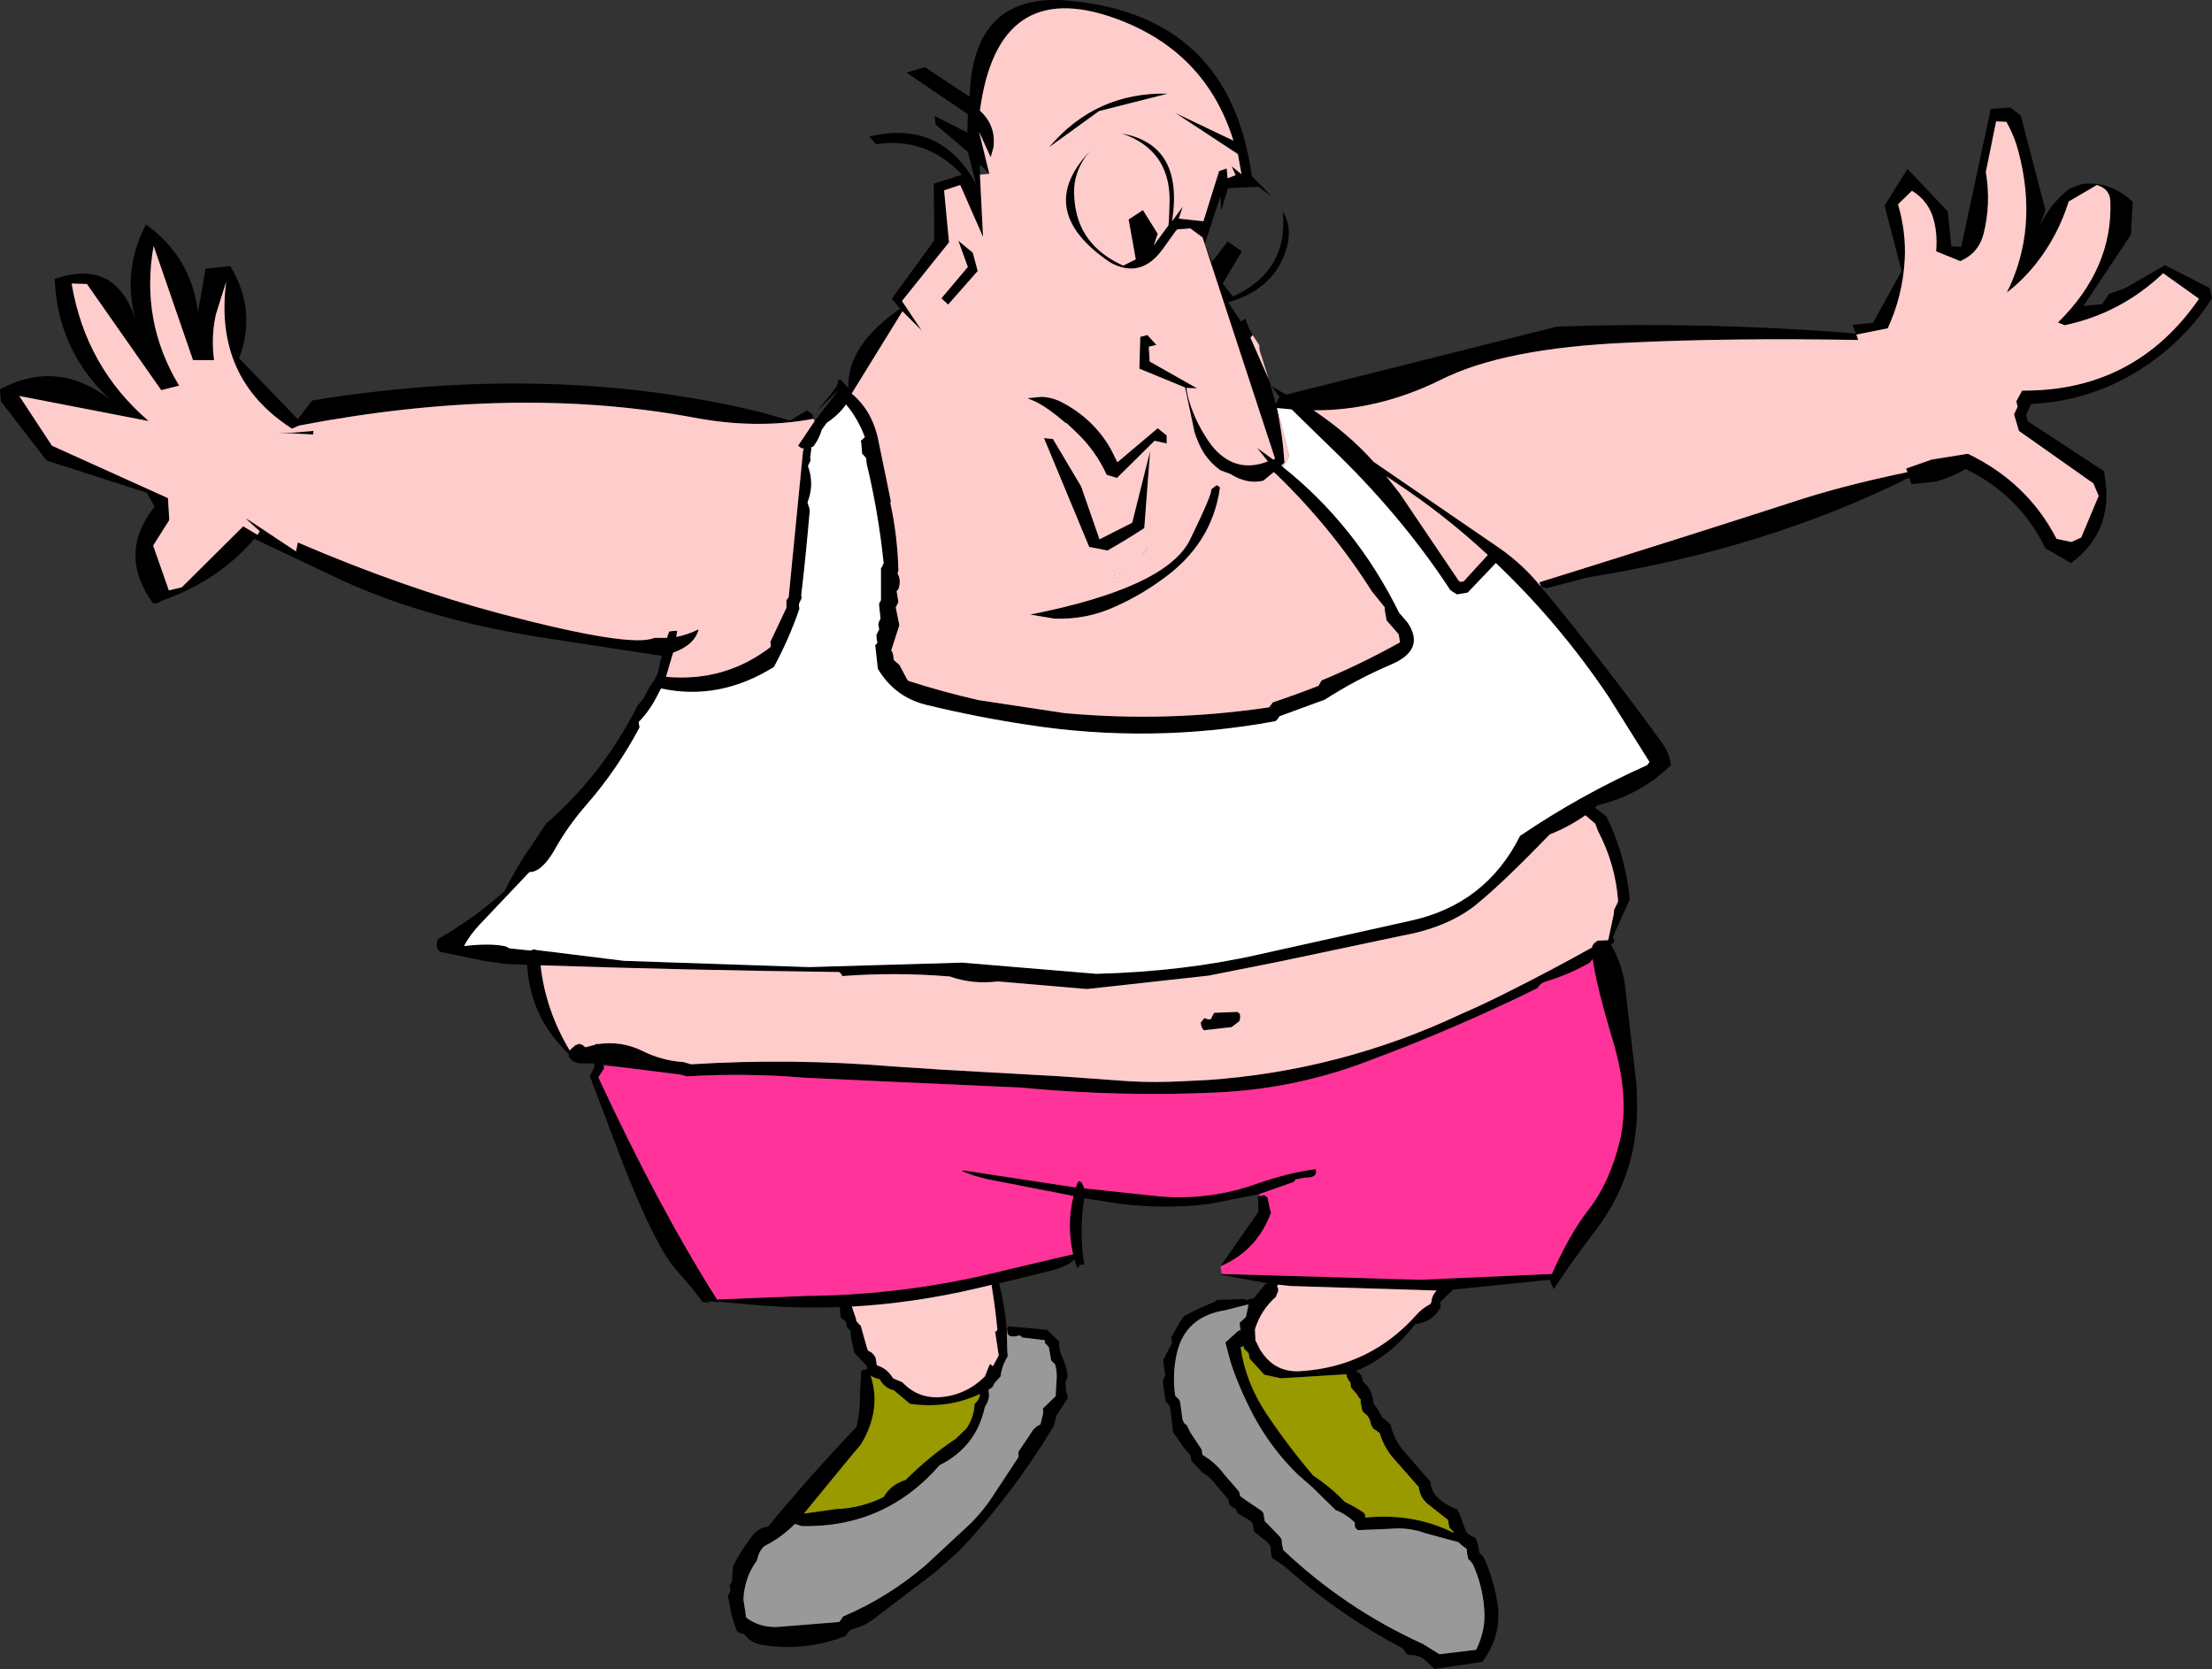 <?xml version="1.0" encoding="UTF-8" standalone="no"?>
<svg xmlns:xlink="http://www.w3.org/1999/xlink" height="186.3px" width="246.95px" xmlns="http://www.w3.org/2000/svg">
  <rect width="100%" height="100%" fill="#333333" stroke="none"/>
  <g transform="matrix(1.0, 0.0, 0.0, 1.0, 119.85, 142.95)">
    <path d="M52.15 -77.55 L52.0 -77.95 Q68.35 -83.05 80.25 -86.9 85.65 -88.7 93.1 -90.25 L93.0 -90.5 92.95 -90.65 95.8 -91.65 99.85 -92.3 Q106.5 -89.1 109.75 -82.8 L111.4 -82.45 112.5 -82.95 114.45 -87.6 113.85 -89.0 105.55 -94.85 105.0 -96.7 105.4 -97.55 105.25 -98.15 105.9 -99.35 Q118.5 -99.25 125.65 -109.6 L121.65 -112.45 Q116.9 -107.95 110.65 -106.65 L109.9 -106.95 Q116.05 -113.0 115.75 -120.5 115.7 -121.85 114.25 -122.3 L111.1 -120.45 Q109.9 -116.6 107.4 -113.45 105.9 -111.6 104.2 -110.3 107.75 -117.45 105.5 -126.0 105.05 -127.75 104.15 -129.35 L103.0 -129.4 101.85 -123.75 Q102.45 -120.2 101.6 -116.85 101.05 -114.7 99.0 -113.8 L96.3 -114.9 Q96.45 -116.6 96.1 -118.15 95.55 -120.5 93.6 -121.65 L92.05 -120.15 Q92.95 -117.05 92.8 -114.05 92.6 -110.0 90.9 -106.3 L87.4 -105.6 87.6 -105.0 Q73.3 -105.25 61.9 -104.7 48.0 -104.1 41.0 -100.55 34.0 -97.1 26.8 -97.15 30.75 -94.5 33.5 -91.4 L47.65 -81.7 Q50.2 -79.9 52.15 -77.5 59.2 -69.0 65.65 -60.1 66.5 -58.95 66.7 -57.55 63.35 -54.25 58.5 -53.05 L58.2 -52.8 59.25 -52.0 59.5 -51.8 Q61.45 -47.85 62.0 -43.4 L62.1 -42.55 60.2 -38.35 Q60.6 -37.85 60.0 -37.5 61.15 -35.6 61.55 -33.1 L62.85 -21.85 62.9 -20.35 Q63.2 -12.1 58.35 -5.7 55.85 -2.45 53.6 0.95 L53.15 -0.1 42.4 1.0 40.95 2.35 40.95 2.6 41.0 2.9 Q40.2 4.6 38.15 4.85 35.3 8.55 31.5 10.1 31.95 10.25 32.2 10.7 L32.25 11.0 32.3 11.25 32.8 11.75 Q33.45 12.65 33.5 13.75 L33.7 14.0 33.9 14.25 34.5 15.3 34.85 15.55 35.1 15.8 35.4 16.1 Q35.8 17.95 37.25 19.45 L39.85 22.45 Q39.9 23.55 40.7 24.25 41.55 25.1 42.8 25.5 L43.1 26.05 43.8 27.95 44.0 28.25 44.4 28.5 44.85 28.7 45.0 29.0 45.1 29.25 45.35 30.45 45.55 30.6 45.8 30.9 Q46.95 33.4 47.35 36.2 47.8 39.65 45.65 42.55 L40.3 43.35 39.2 42.3 Q38.4 41.7 37.4 41.8 L37.1 41.55 36.95 41.3 36.75 41.05 Q30.2 37.6 24.6 32.8 23.5 31.75 22.15 30.95 L22.1 30.65 22.05 30.35 22.0 29.75 21.95 29.55 21.7 29.25 21.45 29.05 20.15 28.0 20.1 27.7 20.05 27.4 20.0 27.15 19.85 26.9 19.5 26.65 18.35 26.0 18.25 25.8 18.15 25.5 17.7 25.25 17.4 25.0 17.35 24.75 17.3 24.45 15.95 22.85 Q15.25 21.9 14.35 21.4 L14.1 21.1 13.9 20.9 13.15 20.1 13.1 19.8 13.1 19.55 12.4 18.75 11.1 16.9 11.05 16.3 10.8 14.25 10.75 14.0 10.55 13.75 10.3 13.5 10.25 13.2 10.2 12.95 10.0 11.5 9.95 11.2 10.1 10.85 10.25 10.55 10.2 10.25 10.15 10.0 10.05 9.15 10.0 8.85 10.2 8.5 10.35 8.2 11.0 6.95 10.95 6.65 10.9 6.35 11.3 5.65 Q11.75 4.75 12.35 3.95 14.05 3.05 15.8 2.35 L16.0 2.15 19.1 2.05 19.3 2.2 19.9 2.0 20.1 2.0 21.4 0.4 21.7 0.3 16.45 -0.65 16.55 -0.75 38.65 -0.1 53.4 -0.75 Q55.4 -5.25 57.55 -8.0 59.85 -10.95 61.0 -15.65 62.1 -20.45 60.25 -26.65 58.4 -32.8 57.95 -35.9 L57.65 -35.5 Q55.3 -34.15 52.75 -33.4 52.1 -33.2 51.8 -32.65 42.55 -28.1 32.85 -24.5 24.75 -21.4 15.95 -21.0 5.05 -20.5 -5.9 -21.55 L-21.4 -22.25 -30.0 -22.65 Q-36.55 -23.2 -43.15 -22.8 L-43.9 -23.0 -50.25 -23.8 -52.45 -24.15 -52.45 -24.0 -52.4 -23.7 -53.05 -22.7 Q-46.3 -8.15 -39.8 2.1 L-29.75 1.7 Q-18.5 1.6 -7.5 -1.2 L-0.05 -2.95 Q-0.8 -6.25 0.0 -9.45 L-9.5 -11.3 Q-11.1 -11.65 -12.5 -12.25 L-12.25 -12.3 0.25 -10.4 0.45 -10.95 0.65 -11.15 0.95 -10.9 1.2 -10.3 9.7 -9.4 Q15.3 -8.95 20.55 -10.85 24.0 -12.05 27.05 -12.45 27.3 -11.45 25.85 -11.5 L24.8 -11.3 24.65 -11.1 24.55 -11.0 20.7 -9.65 15.05 -8.55 Q10.1 -7.95 5.05 -8.6 L1.2 -9.2 Q0.6 -5.5 1.2 -1.8 L0.8 -1.8 0.4 -1.4 0.1 -2.4 Q-0.65 -1.6 -2.4 -1.15 L-8.3 0.3 Q-7.65 2.9 -7.45 5.55 L-7.4 7.65 -7.35 8.45 Q-8.0 9.5 -8.15 10.7 L-8.8 11.4 -8.95 11.7 -9.05 11.9 -9.45 12.15 -9.5 12.25 Q-9.3 13.0 -9.7 13.75 L-9.9 14.1 Q-10.85 18.55 -14.95 20.6 -21.05 27.6 -30.35 27.4 L-31.1 27.15 Q-32.7 28.75 -34.55 29.65 -35.1 30.2 -35.25 30.9 L-35.35 31.25 Q-36.75 33.15 -36.85 35.6 L-36.55 37.6 Q-35.05 38.75 -33.0 38.65 L-26.15 38.1 -25.9 37.75 -25.75 37.5 Q-20.7 35.35 -16.5 31.75 L-11.65 27.25 Q-10.0 25.65 -8.75 23.65 L-6.15 19.7 -6.15 19.4 -6.15 19.1 -4.8 17.1 Q-4.4 16.35 -3.7 16.05 L-3.4 14.85 -3.4 14.25 -2.0 12.9 -1.9 11.2 Q-1.8 10.3 -2.05 9.35 L-2.25 9.15 -2.5 8.9 -2.6 8.3 -2.7 7.75 -2.75 7.45 -3.0 7.15 -3.2 6.95 -3.2 6.65 -5.7 6.35 -5.95 6.15 -6.0 6.1 Q-7.5 6.55 -7.4 5.5 L-7.4 5.3 -7.3 5.2 -7.3 5.15 -7.2 5.1 -3.9 5.4 -2.95 5.5 -1.85 6.55 -1.6 6.8 Q-1.65 7.75 -1.25 8.55 -0.75 9.6 -0.65 10.75 L-0.8 11.1 -0.9 11.35 -0.85 12.2 -0.7 12.8 -0.65 13.1 -1.9 15.05 -2.2 16.2 Q-6.75 23.8 -12.8 30.2 L-15.45 32.55 -22.1 37.6 Q-23.05 38.4 -24.35 38.8 -25.1 38.95 -25.4 39.65 -30.05 41.45 -34.8 40.65 -36.15 40.4 -36.75 39.45 L-37.3 39.3 -37.6 39.1 -38.15 37.45 -38.6 35.15 -38.35 34.8 -38.3 34.5 -38.35 34.3 -38.4 34.0 -38.15 33.65 -38.05 32.45 -38.0 31.85 Q-37.05 29.95 -35.7 28.3 -35.1 27.6 -34.1 27.45 -29.35 21.7 -24.25 16.35 -23.8 14.55 -23.85 12.8 L-23.7 10.1 -23.45 9.95 -23.05 9.9 -23.05 9.8 -23.1 9.5 -24.5 8.0 -24.9 6.0 -24.85 5.7 -25.1 5.4 -25.3 5.2 -25.35 4.9 -25.4 4.6 -26.0 4.1 -26.1 2.95 Q-30.35 3.1 -34.5 2.8 L-39.6 2.35 -39.6 2.4 -40.95 2.3 -40.9 2.4 Q-40.3 2.55 -40.85 2.5 L-40.9 2.45 -41.1 2.45 -41.5 2.35 -41.55 2.25 -41.5 2.3 -41.15 2.35 -41.15 2.3 -41.45 2.3 -41.55 2.25 -41.55 2.2 -41.7 2.25 -41.55 2.2 -42.4 1.1 -42.45 1.1 -42.45 1.0 -44.65 -1.55 Q-46.9 -4.35 -50.45 -13.45 L-54.0 -22.85 -53.5 -23.8 -53.5 -24.15 -53.5 -24.25 -54.9 -24.25 Q-55.95 -24.25 -56.35 -25.05 L-56.35 -25.3 Q-60.7 -29.45 -61.0 -35.25 L-63.45 -35.35 -65.85 -35.7 -69.2 -36.4 -70.7 -36.7 Q-71.1 -37.0 -71.1 -37.5 L-71.0 -38.1 Q-67.05 -40.35 -63.55 -43.45 -62.0 -46.5 -60.65 -48.35 L-58.9 -51.0 Q-52.5 -56.55 -48.7 -64.15 L-48.0 -65.0 -47.3 -66.35 -47.25 -66.4 Q-46.3 -67.55 -46.15 -69.1 L-45.95 -69.75 -46.0 -69.75 -59.75 -71.85 Q-73.3 -74.05 -83.1 -78.85 L-91.45 -82.8 Q-95.55 -78.05 -101.8 -75.9 -102.25 -75.5 -102.8 -75.65 -106.75 -81.15 -102.6 -86.4 L-103.45 -87.95 -114.65 -91.55 -119.75 -98.15 -119.85 -99.5 Q-113.5 -102.9 -107.6 -98.4 -113.4 -103.8 -113.75 -111.8 -106.95 -114.2 -104.7 -107.2 -106.25 -112.75 -103.55 -117.9 -98.5 -114.25 -97.75 -108.1 L-96.9 -112.95 -94.15 -113.25 Q-91.15 -108.35 -93.15 -102.95 L-86.6 -96.15 -85.0 -98.25 Q-58.25 -102.6 -34.95 -96.95 L-31.65 -96.0 -29.75 -97.15 -29.15 -96.7 -29.05 -96.2 Q-35.4 -95.0 -42.45 -96.35 -62.45 -100.05 -86.45 -95.45 L-87.25 -95.1 Q-96.0 -100.7 -94.6 -111.5 L-95.75 -107.85 Q-96.3 -105.4 -95.95 -102.75 L-98.3 -102.75 -102.7 -115.5 Q-104.2 -107.1 -99.85 -99.9 L-101.85 -99.4 -110.15 -111.25 -111.85 -111.3 Q-110.3 -102.0 -103.25 -95.95 L-117.7 -98.75 -114.05 -93.2 -101.1 -87.35 -100.95 -84.9 -102.75 -82.05 -101.0 -77.05 -99.55 -77.4 -92.7 -84.2 -91.1 -83.25 -90.85 -83.65 -92.45 -85.1 -92.0 -84.85 -86.8 -81.4 -86.6 -82.4 Q-74.75 -77.3 -63.8 -74.4 -49.35 -70.6 -46.8 -71.75 L-45.4 -71.75 -45.3 -71.8 -45.15 -72.45 -44.85 -72.5 -44.25 -72.55 -44.35 -71.85 Q-43.1 -72.1 -41.85 -72.7 -42.3 -70.95 -44.7 -70.1 L-45.5 -67.4 Q-38.9 -66.8 -33.8 -70.75 L-33.8 -71.0 -33.85 -71.3 -32.05 -75.1 -32.05 -75.65 -32.05 -75.95 -31.8 -76.3 -30.2 -92.6 -30.1 -92.9 -30.35 -92.9 -30.75 -93.2 -28.9 -95.95 -26.2 -99.45 Q-29.6 -96.05 -28.0 -97.85 -26.5 -99.6 -26.35 -100.05 -26.35 -100.55 -26.05 -100.6 L-25.15 -99.65 Q-25.3 -104.4 -19.35 -108.5 L-20.3 -109.6 -15.55 -116.1 -15.6 -122.45 -12.45 -123.45 Q-16.45 -127.7 -22.05 -126.85 L-22.8 -127.7 Q-14.9 -129.65 -10.9 -122.45 L-11.8 -126.0 -15.4 -129.05 -15.5 -130.0 -11.85 -128.15 -11.8 -130.2 -18.65 -134.85 -16.6 -135.45 -11.6 -132.15 Q-11.25 -144.0 -0.25 -142.85 17.45 -141.1 19.9 -123.3 L22.15 -121.0 20.65 -122.1 17.25 -121.95 16.5 -119.5 16.4 -121.05 14.65 -115.7 15.45 -113.7 17.2 -116.0 18.8 -114.9 16.65 -111.3 17.8 -109.85 Q24.05 -112.7 23.35 -119.4 24.35 -117.7 23.9 -115.65 22.7 -110.75 17.25 -109.2 L18.7 -107.05 19.15 -107.4 19.25 -107.2 Q19.5 -106.35 20.0 -105.55 L19.75 -105.25 21.8 -100.6 22.05 -99.85 22.05 -99.8 22.55 -97.9 22.6 -97.85 22.6 -97.95 23.0 -98.65 22.1 -99.85 22.3 -99.75 Q23.6 -98.95 22.85 -99.4 L23.75 -98.9 54.0 -106.5 Q70.15 -107.05 86.45 -105.8 L87.35 -105.7 86.95 -106.7 89.25 -106.9 92.45 -112.7 90.55 -120.0 93.1 -124.1 97.6 -119.35 98.0 -115.45 99.1 -115.4 102.4 -130.8 104.6 -130.95 105.75 -130.05 108.5 -119.5 107.85 -117.65 Q109.05 -120.3 111.3 -121.95 L112.55 -122.4 Q115.75 -122.8 118.25 -120.4 L118.05 -116.75 112.75 -108.8 114.85 -109.0 115.6 -110.15 117.35 -110.75 121.85 -113.35 126.85 -110.8 127.1 -109.65 Q124.55 -105.65 120.75 -102.85 114.6 -98.25 106.9 -97.85 L106.35 -96.65 106.5 -95.95 115.05 -90.35 115.25 -88.85 Q115.8 -83.35 111.35 -80.1 L108.5 -81.75 Q105.6 -87.7 99.6 -90.6 98.1 -89.7 96.25 -89.2 L93.55 -88.9 93.3 -89.65 Q77.4 -81.7 57.4 -78.5 L52.85 -77.3 Q52.45 -77.35 52.15 -77.55 M43.15 -78.0 L43.55 -78.05 46.25 -81.0 46.15 -81.1 Q41.45 -85.45 36.1 -89.0 L34.9 -89.8 36.4 -87.9 42.95 -78.2 43.15 -78.0 M-10.45 -123.45 L-10.1 -116.5 -12.65 -122.3 -14.45 -121.7 -13.9 -115.9 -19.15 -109.35 -16.95 -106.05 -19.1 -108.2 -24.75 -99.05 -24.75 -99.0 Q-22.4 -97.05 -21.75 -93.6 L-20.75 -88.75 -20.4 -87.0 -20.45 -86.8 Q-19.65 -83.15 -19.55 -79.25 L-19.65 -78.95 Q-19.2 -78.15 -19.55 -77.2 L-19.75 -76.95 -19.6 -76.05 -19.55 -75.75 -19.7 -75.45 -19.85 -75.15 -19.5 -73.45 -19.45 -73.15 -20.35 -70.35 Q-20.1 -70.0 -20.1 -69.5 L-20.05 -69.25 -19.45 -68.75 -18.6 -67.15 -18.45 -66.95 Q-14.55 -65.7 -10.6 -64.8 L-1.0 -63.35 Q10.5 -62.3 21.85 -64.0 L22.1 -64.35 22.25 -64.55 Q24.8 -65.4 27.35 -66.4 L27.55 -66.75 27.7 -67.0 Q32.15 -68.85 36.45 -71.25 L36.35 -71.85 36.3 -72.15 34.95 -73.7 34.75 -74.85 34.75 -75.15 33.3 -76.95 Q28.8 -84.05 22.65 -90.0 L22.35 -90.25 21.2 -89.3 Q19.4 -88.85 17.5 -90.05 L16.4 -90.45 Q15.3 -91.25 14.6 -92.3 13.9 -93.4 13.45 -94.9 L13.45 -95.0 12.45 -99.7 7.35 -101.8 7.45 -105.35 8.25 -105.55 9.25 -104.45 8.4 -104.25 8.5 -102.6 13.8 -99.6 12.6 -99.65 Q12.7 -98.85 12.95 -98.05 13.75 -95.5 15.4 -93.25 18.0 -90.0 21.7 -91.45 L20.5 -92.95 22.3 -91.65 22.5 -91.75 14.4 -116.45 13.05 -117.45 11.6 -117.35 11.45 -117.2 11.4 -117.15 10.0 -115.2 Q7.55 -111.75 4.1 -113.65 -4.5 -119.45 1.85 -126.1 -0.2 -123.7 0.1 -120.75 0.45 -115.6 5.55 -113.3 L6.95 -114.0 6.15 -118.45 7.75 -119.5 9.4 -116.85 8.95 -115.55 10.6 -117.8 10.65 -118.4 10.7 -119.8 Q11.1 -126.1 5.4 -128.05 12.35 -126.8 11.0 -118.25 L12.2 -119.9 11.75 -118.55 14.5 -118.25 16.25 -123.85 17.1 -124.15 17.2 -123.05 18.1 -123.4 17.65 -124.4 18.75 -123.5 18.35 -125.75 11.35 -130.35 17.85 -127.25 Q14.75 -137.25 4.65 -140.9 -8.45 -145.6 -10.45 -130.6 -8.6 -128.9 -8.95 -126.45 L-9.25 -125.4 -10.55 -128.25 -9.4 -123.55 -10.45 -124.6 -10.45 -123.45 M23.4 -90.8 Q31.55 -84.3 36.35 -74.55 L37.3 -73.45 Q39.35 -70.4 35.4 -68.75 31.55 -67.1 28.05 -64.85 L23.0 -63.0 22.75 -62.65 22.55 -62.45 Q8.7 -59.9 -5.15 -62.05 -10.8 -62.9 -16.35 -64.25 -19.95 -65.1 -21.85 -68.3 L-22.1 -70.6 -22.15 -70.9 -21.9 -71.2 -22.0 -71.8 -22.0 -72.1 -21.85 -72.4 -21.7 -72.7 -21.75 -73.0 -21.8 -73.3 -21.7 -73.6 -21.55 -73.9 -21.7 -75.35 -21.7 -75.6 -21.5 -75.95 -21.5 -79.2 -21.5 -79.5 -21.35 -79.75 -21.2 -80.1 Q-21.8 -85.85 -23.1 -91.2 L-23.15 -91.8 -23.4 -92.1 -23.6 -92.3 -23.7 -93.5 -23.75 -93.75 -23.3 -94.15 Q-24.05 -96.2 -25.4 -97.8 -26.2 -96.65 -27.55 -95.75 L-28.1 -95.0 Q-28.4 -93.95 -29.05 -93.1 L-29.25 -93.05 -29.4 -91.85 -29.35 -91.55 -29.65 -90.95 Q-28.95 -89.0 -29.6 -87.15 L-29.7 -86.85 -29.5 -86.25 -29.45 -85.95 Q-29.85 -81.2 -30.4 -76.5 L-30.35 -76.2 -30.65 -75.55 -30.65 -75.3 -30.6 -75.0 Q-31.75 -71.65 -33.45 -68.5 -39.55 -64.7 -46.05 -66.1 L-46.6 -65.05 Q-47.35 -63.6 -48.55 -62.35 L-48.5 -62.05 -48.45 -61.75 Q-50.95 -57.05 -54.35 -53.15 -56.45 -50.75 -57.9 -48.15 -59.35 -45.6 -60.75 -45.6 L-66.25 -39.8 Q-67.35 -38.65 -68.05 -37.35 -65.0 -37.7 -63.35 -37.3 L-63.0 -37.1 -60.65 -36.85 -60.3 -36.95 -60.3 -37.0 -59.9 -36.9 -50.2 -35.7 -29.55 -35.0 -12.45 -35.5 2.55 -34.25 Q12.25 -34.5 20.65 -36.4 L37.5 -40.15 Q46.0 -41.95 49.85 -49.65 56.65 -54.25 64.05 -57.55 L64.3 -57.9 59.75 -65.15 Q54.25 -73.35 47.15 -80.1 L44.0 -76.8 42.8 -76.6 42.4 -76.85 42.05 -77.1 Q36.55 -85.5 28.6 -93.1 L24.35 -97.25 22.75 -97.4 22.7 -97.4 Q23.35 -94.45 23.55 -91.3 L23.2 -91.0 23.4 -90.8 M53.15 -49.8 Q47.9 -44.35 44.8 -41.85 41.65 -39.4 36.65 -38.5 L22.9 -35.6 15.1 -34.05 1.5 -32.55 -8.45 -33.4 Q-11.3 -33.05 -13.8 -33.95 -19.8 -34.45 -25.8 -34.0 L-26.0 -34.3 -26.15 -34.45 Q-42.8 -34.65 -59.5 -35.2 -58.95 -30.2 -56.25 -25.7 L-55.95 -26.0 -55.7 -26.2 -55.6 -26.3 -55.25 -26.4 -55.2 -26.45 -54.8 -26.3 -54.5 -26.05 -53.35 -26.35 -53.35 -26.4 -53.2 -26.45 -53.15 -26.4 Q-50.5 -26.8 -48.15 -25.65 -45.95 -24.55 -43.55 -24.4 L-42.7 -24.15 Q-31.4 -24.85 -20.0 -23.9 L-14.7 -23.55 -1.35 -22.8 6.3 -22.25 Q9.15 -22.1 12.0 -22.25 L15.05 -22.4 Q29.85 -23.45 43.25 -29.75 46.0 -30.95 48.55 -32.25 53.35 -34.65 57.9 -37.2 L57.9 -37.35 58.15 -37.7 58.45 -37.9 58.5 -37.95 59.65 -38.0 59.7 -38.05 60.3 -40.85 60.35 -41.4 60.65 -42.0 60.8 -42.35 Q60.5 -46.5 58.55 -50.2 L58.25 -51.0 57.15 -51.95 Q55.3 -50.65 53.15 -49.8 M44.55 31.6 L44.3 31.3 44.05 31.05 44.0 30.75 43.95 30.55 43.9 29.95 43.55 29.7 Q43.2 29.45 43.0 29.2 L39.3 28.2 Q37.4 27.5 35.35 27.7 L31.75 27.85 31.45 27.6 31.4 27.3 31.4 27.0 Q30.5 26.1 29.25 25.6 L26.65 23.05 25.05 21.65 Q22.25 18.95 20.25 15.35 18.6 12.3 17.55 9.15 L16.95 6.9 18.45 5.55 18.65 5.55 18.6 5.3 18.55 4.7 19.25 4.05 19.5 2.85 19.5 2.65 16.95 3.3 Q12.5 4.0 11.55 8.05 11.0 10.4 11.35 12.85 L11.6 13.1 11.85 13.35 11.9 13.6 11.95 13.9 12.15 15.35 12.2 15.6 12.35 15.9 12.65 16.15 13.05 16.95 14.3 18.85 14.35 19.15 14.4 19.45 Q15.85 20.3 16.8 21.6 L18.45 23.5 18.55 23.75 18.6 24.05 19.3 24.55 21.0 25.7 21.2 25.95 21.25 26.25 21.35 26.85 21.85 27.35 23.1 28.65 23.25 28.95 23.25 29.25 23.35 29.75 23.4 30.05 Q30.3 36.6 39.0 40.55 L40.85 41.7 44.95 41.2 Q46.05 39.0 45.85 36.65 45.65 33.95 44.55 31.6 M-14.75 -109.65 L-11.8 -113.15 -12.85 -116.05 -12.95 -116.15 -11.25 -114.75 -10.7 -112.7 -14.0 -108.95 -14.75 -109.65 M2.85 -130.55 L-2.75 -126.5 Q2.5 -132.7 10.55 -132.5 L2.85 -130.55 M-84.85 -94.85 L-84.9 -94.45 -88.8 -94.65 -87.2 -94.65 -84.85 -94.85 M10.4 -94.35 L10.4 -93.45 9.05 -93.75 4.85 -89.6 3.7 -89.95 Q2.45 -92.7 0.2 -94.8 L-0.75 -95.7 -0.9 -95.75 Q-2.75 -97.35 -4.2 -98.1 L-5.15 -98.5 -3.65 -98.65 Q-2.55 -98.65 -1.4 -98.1 2.2 -96.25 4.15 -92.85 L4.9 -91.35 9.4 -95.15 10.4 -94.35 M15.85 -88.7 L16.0 -88.8 Q16.2 -88.65 16.35 -88.55 15.5 -82.2 9.8 -78.2 7.45 -76.5 4.8 -75.3 1.5 -73.75 -2.15 -73.9 L-4.85 -74.35 Q10.35 -77.35 13.0 -82.7 15.6 -88.05 15.35 -88.3 L15.85 -88.7 M0.85 -88.65 L2.9 -82.75 6.55 -84.6 8.55 -92.6 7.9 -84.0 Q5.9 -82.7 3.8 -81.5 L1.75 -81.9 -3.3 -94.05 -2.3 -93.95 0.85 -88.65 M14.35 -28.2 L14.25 -28.5 14.2 -28.8 14.6 -29.3 14.8 -29.25 15.05 -29.15 15.35 -29.2 15.45 -29.45 15.7 -29.9 18.3 -30.0 18.55 -29.8 18.6 -29.55 18.6 -29.25 18.5 -28.95 17.65 -28.3 14.55 -27.95 14.35 -28.2 M16.4 -1.6 L20.65 -7.7 20.6 -9.15 20.6 -9.35 20.8 -9.45 21.3 -9.55 21.65 -9.3 21.95 -7.9 22.05 -7.6 Q20.5 -3.35 16.4 -1.6 M22.85 0.45 L22.7 0.6 Q23.0 1.0 22.7 1.5 L22.6 1.8 Q20.9 3.3 20.25 5.45 L20.3 6.35 20.3 6.65 20.85 7.75 21.0 7.95 Q22.55 10.3 25.4 10.1 33.1 9.6 38.25 3.85 38.9 3.1 39.85 2.6 L39.95 2.4 Q40.0 1.65 40.55 1.1 L24.25 0.6 22.85 0.45 M21.3 10.5 L19.65 8.7 19.6 8.4 19.55 8.1 19.35 7.9 19.05 7.6 19.0 7.3 18.65 7.45 Q19.2 11.3 21.5 14.8 23.9 18.4 26.75 21.75 28.7 23.05 30.3 24.7 31.35 25.2 32.4 25.9 L32.55 26.15 32.6 26.45 Q37.9 25.9 42.45 28.15 L42.45 28.1 42.25 27.85 41.95 27.55 41.9 27.25 41.85 26.95 41.8 26.7 39.45 24.85 Q38.65 24.1 38.55 23.05 L36.05 20.2 Q34.7 18.8 34.2 17.05 L33.9 16.8 33.5 16.55 33.3 16.25 33.2 16.0 Q33.05 15.1 32.35 14.7 L32.2 14.4 32.15 14.1 32.05 13.55 32.05 13.25 31.85 13.05 31.65 12.7 31.0 11.95 30.95 11.65 30.9 11.35 30.7 11.1 30.55 10.8 Q30.45 10.7 30.5 10.45 L23.15 10.9 21.3 10.5 M-10.75 0.85 Q-17.75 2.5 -24.75 2.9 L-24.3 4.2 -24.25 4.5 -24.0 4.8 -23.75 5.05 -23.05 7.55 -22.9 7.85 Q-22.4 8.0 -22.1 8.6 L-22.0 9.2 -21.95 9.45 Q-20.8 9.8 -20.15 10.9 L-19.1 11.35 Q-16.8 13.8 -13.05 12.65 -11.55 12.15 -10.4 11.15 L-9.9 10.7 -9.4 9.45 -9.3 9.3 -9.0 9.55 -8.35 8.35 -8.7 6.05 -8.75 5.75 -8.5 5.5 Q-8.7 3.35 -9.05 1.15 L-9.15 0.55 -9.05 0.45 -10.75 0.85 M-11.95 16.5 Q-11.1 15.2 -11.05 13.75 -10.5 13.3 -10.45 12.65 -14.05 14.35 -18.25 13.75 L-20.05 12.25 Q-21.1 12.0 -21.65 11.0 -22.2 10.9 -22.65 10.6 -21.4 14.45 -23.75 18.3 L-24.6 19.3 -30.1 26.0 -26.55 25.5 Q-23.7 25.4 -21.2 24.15 -20.4 22.75 -18.75 22.25 -16.15 19.65 -13.15 17.65 L-11.95 16.5 M-43.4 1.75 L-43.5 1.75 -43.4 1.75" fill="#000000" fill-rule="evenodd" stroke="none"/>
    <path d="M52.15 -77.5 Q50.2 -79.9 47.65 -81.7 L33.5 -91.4 Q30.75 -94.5 26.8 -97.15 34.0 -97.1 41.0 -100.55 48.0 -104.1 61.9 -104.7 73.3 -105.25 87.6 -105.0 L87.4 -105.6 90.9 -106.3 Q92.6 -110.0 92.8 -114.05 92.95 -117.05 92.05 -120.15 L93.6 -121.65 Q95.55 -120.5 96.1 -118.15 96.45 -116.6 96.3 -114.9 L99.0 -113.8 Q101.05 -114.7 101.6 -116.85 102.45 -120.2 101.85 -123.75 L103.0 -129.4 104.15 -129.35 Q105.05 -127.75 105.5 -126.0 107.75 -117.45 104.2 -110.3 105.9 -111.6 107.4 -113.45 109.9 -116.6 111.1 -120.45 L114.25 -122.3 Q115.7 -121.85 115.75 -120.5 116.05 -113.0 109.9 -106.95 L110.65 -106.65 Q116.9 -107.95 121.65 -112.45 L125.65 -109.6 Q118.5 -99.25 105.9 -99.35 L105.25 -98.15 105.4 -97.55 105.0 -96.7 105.55 -94.85 113.85 -89.0 114.45 -87.6 112.5 -82.95 111.4 -82.45 109.75 -82.8 Q106.5 -89.1 99.85 -92.3 L95.8 -91.65 92.95 -90.65 93.0 -90.5 93.1 -90.25 Q85.65 -88.7 80.25 -86.9 68.35 -83.05 52.0 -77.95 L52.15 -77.55 52.15 -77.5 M21.8 -100.6 L19.75 -105.25 20.0 -105.55 20.75 -104.4 Q20.7 -103.9 20.95 -103.3 L21.8 -100.6 M-28.9 -95.95 L-30.75 -93.2 -30.35 -92.9 -30.1 -92.9 -30.2 -92.6 -31.8 -76.3 -32.05 -75.95 -32.05 -75.65 -32.05 -75.1 -33.85 -71.3 -33.8 -71.0 -33.8 -70.75 Q-38.9 -66.8 -45.5 -67.4 L-44.7 -70.1 Q-42.3 -70.95 -41.85 -72.7 -43.1 -72.1 -44.35 -71.85 L-44.25 -72.55 -44.85 -72.5 -45.15 -72.45 -45.4 -71.75 -46.8 -71.75 Q-49.35 -70.6 -63.8 -74.4 -74.75 -77.3 -86.6 -82.4 L-86.8 -81.4 -92.0 -84.85 -92.45 -85.1 -90.85 -83.65 -91.1 -83.25 -92.7 -84.2 -99.55 -77.4 -101.0 -77.05 -102.75 -82.05 -100.95 -84.9 -101.1 -87.35 -114.05 -93.2 -117.7 -98.75 -103.25 -95.95 Q-110.3 -102.0 -111.85 -111.3 L-110.15 -111.25 -101.85 -99.4 -99.85 -99.9 Q-104.2 -107.1 -102.7 -115.5 L-98.3 -102.75 -95.95 -102.75 Q-96.3 -105.4 -95.75 -107.85 L-94.6 -111.5 Q-96.0 -100.7 -87.25 -95.1 L-86.45 -95.45 Q-62.45 -100.05 -42.45 -96.35 -35.4 -95.0 -29.05 -96.2 L-28.9 -95.95 M-9.4 -123.55 L-10.55 -128.25 -9.25 -125.4 -8.95 -126.45 Q-8.6 -128.9 -10.45 -130.6 -8.45 -145.6 4.65 -140.9 14.75 -137.25 17.85 -127.25 L11.35 -130.35 18.35 -125.75 18.75 -123.5 17.65 -124.4 18.1 -123.4 17.2 -123.05 17.1 -124.15 16.25 -123.85 14.5 -118.25 11.75 -118.55 12.2 -119.9 11.0 -118.25 Q12.35 -126.8 5.4 -128.05 11.1 -126.1 10.7 -119.8 L10.65 -118.4 10.6 -117.8 8.95 -115.55 9.4 -116.85 7.75 -119.5 6.15 -118.45 6.95 -114.0 5.55 -113.3 Q0.45 -115.6 0.1 -120.75 -0.2 -123.7 1.85 -126.1 -4.5 -119.45 4.1 -113.65 7.55 -111.75 10.0 -115.2 L11.4 -117.15 11.45 -117.2 11.6 -117.35 13.05 -117.45 14.4 -116.45 22.5 -91.75 22.3 -91.65 20.5 -92.95 21.7 -91.45 Q18.0 -90.0 15.4 -93.25 13.75 -95.5 12.95 -98.05 12.7 -98.85 12.6 -99.65 L13.8 -99.6 8.5 -102.6 8.4 -104.25 9.25 -104.45 8.25 -105.55 7.45 -105.35 7.35 -101.8 12.45 -99.7 13.45 -95.0 13.45 -94.9 Q13.9 -93.4 14.6 -92.3 15.3 -91.25 16.4 -90.45 L17.5 -90.05 Q19.4 -88.85 21.2 -89.3 L22.35 -90.25 22.65 -90.0 Q28.8 -84.05 33.3 -76.95 L34.75 -75.15 34.75 -74.85 34.95 -73.7 36.3 -72.15 36.35 -71.85 36.45 -71.25 Q32.15 -68.85 27.7 -67.0 L27.55 -66.75 27.35 -66.4 Q24.8 -65.4 22.25 -64.55 L22.1 -64.35 21.85 -64.0 Q10.5 -62.3 -1.0 -63.35 L-10.6 -64.8 Q-14.55 -65.7 -18.45 -66.95 L-18.6 -67.15 -19.45 -68.75 -20.05 -69.25 -20.1 -69.5 Q-20.1 -70.0 -20.35 -70.35 L-19.45 -73.15 -19.5 -73.45 -19.85 -75.15 -19.7 -75.45 -19.55 -75.75 -19.6 -76.05 -19.75 -76.95 -19.55 -77.2 Q-19.2 -78.15 -19.65 -78.95 L-19.55 -79.25 Q-19.65 -83.15 -20.45 -86.8 L-20.4 -87.0 -20.75 -88.75 -21.75 -93.6 Q-22.4 -97.05 -24.75 -99.0 L-24.75 -99.05 -19.1 -108.2 -16.95 -106.05 -19.15 -109.35 -13.9 -115.9 -14.45 -121.7 -12.65 -122.3 -10.1 -116.5 -10.45 -123.45 -9.4 -123.55 M43.15 -78.0 L42.95 -78.2 36.4 -87.9 34.9 -89.8 36.1 -89.0 Q41.45 -85.45 46.15 -81.1 L46.25 -81.0 43.55 -78.05 43.15 -78.0 M22.75 -97.4 L24.05 -92.15 24.0 -91.9 23.45 -90.9 23.4 -90.8 23.2 -91.0 23.55 -91.3 Q23.35 -94.45 22.7 -97.4 L22.75 -97.4 M53.15 -49.8 Q55.3 -50.65 57.15 -51.95 L58.25 -51.0 58.55 -50.2 Q60.5 -46.5 60.8 -42.35 L60.65 -42.0 60.35 -41.4 60.3 -40.85 59.7 -38.05 59.65 -38.0 58.5 -37.95 58.45 -37.9 58.15 -37.7 57.9 -37.35 57.9 -37.2 Q53.35 -34.65 48.55 -32.25 46.0 -30.95 43.25 -29.75 29.85 -23.45 15.05 -22.4 L12.0 -22.25 Q9.15 -22.1 6.3 -22.25 L-1.35 -22.8 -14.7 -23.55 -20.0 -23.9 Q-31.4 -24.85 -42.7 -24.15 L-43.55 -24.4 Q-45.95 -24.55 -48.15 -25.65 -50.5 -26.8 -53.15 -26.4 L-53.2 -26.45 -53.35 -26.4 -53.35 -26.35 -54.5 -26.05 -54.8 -26.3 -55.2 -26.45 -55.25 -26.4 -55.6 -26.3 -55.7 -26.2 -55.95 -26.0 -56.25 -25.7 Q-58.95 -30.2 -59.5 -35.2 -42.8 -34.65 -26.15 -34.45 L-26.0 -34.3 -25.8 -34.0 Q-19.8 -34.45 -13.8 -33.95 -11.3 -33.05 -8.45 -33.4 L1.5 -32.55 15.1 -34.05 22.9 -35.6 36.65 -38.5 Q41.65 -39.4 44.8 -41.85 47.9 -44.35 53.15 -49.8 M2.85 -130.55 L10.55 -132.5 Q2.5 -132.7 -2.75 -126.5 L2.85 -130.55 M-14.75 -109.65 L-14.0 -108.95 -10.7 -112.7 -11.25 -114.75 -12.95 -116.15 -12.85 -116.05 -11.8 -113.15 -14.75 -109.65 M-84.85 -94.85 L-87.2 -94.65 -88.8 -94.65 -84.9 -94.45 -84.85 -94.85 M0.85 -88.65 L-2.3 -93.95 -3.3 -94.05 1.75 -81.9 3.8 -81.5 Q5.9 -82.7 7.9 -84.0 L8.55 -92.6 6.55 -84.6 2.9 -82.75 0.85 -88.65 M15.85 -88.7 L15.35 -88.3 Q15.6 -88.05 13.0 -82.7 10.35 -77.35 -4.85 -74.35 L-2.15 -73.9 Q1.5 -73.75 4.8 -75.3 7.45 -76.5 9.8 -78.2 15.5 -82.2 16.35 -88.55 16.2 -88.65 16.0 -88.8 L15.85 -88.7 M10.4 -94.35 L9.4 -95.15 4.9 -91.35 4.15 -92.85 Q2.2 -96.25 -1.4 -98.1 -2.55 -98.65 -3.65 -98.65 L-5.15 -98.5 -4.2 -98.1 Q-2.75 -97.35 -0.9 -95.75 L-0.75 -95.7 0.2 -94.8 Q2.45 -92.7 3.7 -89.95 L4.85 -89.6 9.05 -93.75 10.4 -93.45 10.4 -94.35 M4.75 -78.5 L4.8 -78.5 5.2 -78.85 5.1 -78.9 4.5 -78.55 4.75 -78.5 M8.4 -81.95 L7.55 -80.95 7.75 -81.05 8.4 -81.95 M14.35 -28.2 L14.55 -27.95 17.65 -28.3 18.5 -28.95 18.6 -29.25 18.6 -29.55 18.55 -29.8 18.3 -30.0 15.7 -29.9 15.45 -29.45 15.35 -29.2 15.05 -29.15 14.8 -29.25 14.6 -29.3 14.2 -28.8 14.25 -28.5 14.35 -28.2 M22.85 0.45 L24.25 0.6 40.55 1.1 Q40.0 1.65 39.95 2.4 L39.85 2.6 Q38.9 3.1 38.25 3.85 33.1 9.6 25.4 10.1 22.55 10.3 21.0 7.95 L20.85 7.75 20.3 6.65 20.3 6.35 20.25 5.45 Q20.9 3.3 22.6 1.8 L22.7 1.5 Q23.0 1.0 22.7 0.6 L22.85 0.45 M-10.75 0.85 L-9.05 0.45 -9.15 0.55 -9.05 1.15 Q-8.7 3.35 -8.5 5.5 L-8.75 5.75 -8.7 6.05 -8.35 8.35 -9.0 9.55 -9.3 9.3 -9.4 9.45 -9.9 10.7 -10.4 11.15 Q-11.55 12.15 -13.05 12.65 -16.8 13.8 -19.1 11.35 L-20.15 10.9 Q-20.8 9.8 -21.95 9.45 L-22.0 9.2 -22.1 8.6 Q-22.4 8.0 -22.9 7.85 L-23.05 7.55 -23.75 5.05 -24.0 4.8 -24.25 4.5 -24.3 4.2 -24.75 2.9 Q-17.75 2.5 -10.75 0.85" fill="#ffcccc" fill-rule="evenodd" stroke="none"/>
    <path d="M22.75 -97.4 L24.35 -97.25 28.6 -93.1 Q36.55 -85.5 42.05 -77.1 L42.4 -76.85 42.8 -76.6 44.0 -76.8 47.15 -80.1 Q54.25 -73.35 59.75 -65.15 L64.3 -57.9 64.05 -57.55 Q56.65 -54.25 49.85 -49.65 46.0 -41.95 37.5 -40.15 L20.65 -36.4 Q12.25 -34.5 2.55 -34.25 L-12.45 -35.5 -29.55 -35.0 -50.2 -35.7 -59.9 -36.9 -60.3 -37.0 -60.3 -36.95 -60.65 -36.85 -63.0 -37.1 -63.35 -37.3 Q-65.0 -37.7 -68.05 -37.35 -67.35 -38.65 -66.25 -39.8 L-60.75 -45.6 Q-59.35 -45.6 -57.9 -48.15 -56.45 -50.75 -54.35 -53.15 -50.95 -57.05 -48.45 -61.75 L-48.5 -62.05 -48.55 -62.35 Q-47.35 -63.6 -46.6 -65.05 L-46.05 -66.1 Q-39.55 -64.7 -33.45 -68.5 -31.75 -71.65 -30.6 -75.0 L-30.65 -75.3 -30.65 -75.55 -30.35 -76.2 -30.4 -76.5 Q-29.85 -81.2 -29.45 -85.95 L-29.5 -86.25 -29.7 -86.85 -29.6 -87.15 Q-28.95 -89.0 -29.65 -90.95 L-29.35 -91.55 -29.4 -91.85 -29.25 -93.05 -29.05 -93.1 Q-28.4 -93.95 -28.1 -95.0 L-27.55 -95.75 Q-26.2 -96.65 -25.4 -97.8 -24.05 -96.2 -23.3 -94.15 L-23.75 -93.75 -23.7 -93.5 -23.6 -92.3 -23.4 -92.1 -23.15 -91.8 -23.1 -91.2 Q-21.8 -85.85 -21.2 -80.1 L-21.35 -79.75 -21.5 -79.5 -21.5 -79.2 -21.5 -75.95 -21.7 -75.6 -21.7 -75.35 -21.55 -73.9 -21.7 -73.6 -21.8 -73.3 -21.75 -73.0 -21.7 -72.7 -21.85 -72.4 -22.0 -72.1 -22.0 -71.8 -21.9 -71.2 -22.15 -70.9 -22.1 -70.6 -21.85 -68.3 Q-19.95 -65.1 -16.35 -64.25 -10.8 -62.9 -5.15 -62.05 8.7 -59.9 22.55 -62.45 L22.75 -62.65 23.0 -63.0 28.05 -64.85 Q31.55 -67.1 35.4 -68.75 39.35 -70.4 37.3 -73.45 L36.35 -74.55 Q31.55 -84.3 23.4 -90.8 L23.45 -90.9 24.0 -91.9 24.05 -92.15 22.75 -97.4 M4.75 -78.5 L4.5 -78.55 5.1 -78.9 5.2 -78.85 4.8 -78.5 4.75 -78.5 M8.4 -81.95 L7.75 -81.05 7.55 -80.95 8.4 -81.95" fill="#ffffff" fill-rule="evenodd" stroke="none"/>
    <path d="M20.7 -9.65 L24.55 -11.0 24.65 -11.1 24.8 -11.3 25.85 -11.5 Q27.3 -11.45 27.05 -12.45 24.0 -12.05 20.55 -10.85 15.3 -8.95 9.7 -9.4 L1.2 -10.3 0.95 -10.9 0.65 -11.15 0.45 -10.95 0.25 -10.4 -12.25 -12.3 -12.5 -12.25 Q-11.1 -11.65 -9.5 -11.3 L0.0 -9.45 Q-0.8 -6.25 -0.05 -2.95 L-7.5 -1.2 Q-18.5 1.6 -29.75 1.7 L-39.8 2.1 Q-46.3 -8.15 -53.05 -22.7 L-52.4 -23.7 -52.45 -24.0 -50.25 -23.8 -43.9 -23.0 -43.15 -22.8 Q-36.55 -23.2 -30.0 -22.65 L-21.4 -22.25 -5.9 -21.55 Q5.05 -20.5 15.95 -21.0 24.75 -21.4 32.85 -24.5 42.55 -28.1 51.8 -32.65 52.1 -33.2 52.75 -33.4 55.3 -34.15 57.65 -35.5 L57.95 -35.9 Q58.4 -32.8 60.25 -26.65 62.1 -20.45 61.0 -15.65 59.85 -10.95 57.55 -8.0 55.4 -5.25 53.4 -0.75 L38.65 -0.1 16.55 -0.75 16.4 -1.6 Q20.5 -3.35 22.05 -7.6 L21.95 -7.9 21.65 -9.3 21.3 -9.55 20.8 -9.45 20.7 -9.65" fill="#ff3399" fill-rule="evenodd" stroke="none"/>
    <path d="M-7.4 5.5 Q-7.5 6.55 -6.0 6.1 L-5.95 6.15 -5.7 6.35 -3.2 6.65 -3.2 6.95 -3.0 7.15 -2.75 7.45 -2.7 7.75 -2.6 8.3 -2.5 8.9 -2.25 9.15 -2.05 9.35 Q-1.8 10.3 -1.9 11.2 L-2.0 12.9 -3.4 14.25 -3.4 14.85 -3.7 16.05 Q-4.4 16.35 -4.8 17.1 L-6.15 19.1 -6.15 19.4 -6.15 19.7 -8.75 23.65 Q-10.0 25.65 -11.65 27.25 L-16.5 31.75 Q-20.7 35.35 -25.75 37.5 L-25.9 37.75 -26.15 38.1 -33.0 38.65 Q-35.05 38.75 -36.55 37.6 L-36.85 35.6 Q-36.75 33.15 -35.35 31.25 L-35.25 30.9 Q-35.1 30.2 -34.55 29.65 -32.7 28.75 -31.1 27.15 L-30.35 27.4 Q-21.05 27.6 -14.95 20.6 -10.85 18.55 -9.9 14.1 L-9.7 13.75 Q-9.3 13.0 -9.5 12.25 L-9.45 12.15 -9.05 11.9 -8.95 11.7 -8.8 11.4 -8.15 10.7 Q-8.0 9.5 -7.35 8.45 L-7.4 7.65 -7.45 5.55 -7.4 5.5 M44.55 31.6 Q45.65 33.95 45.85 36.65 46.05 39.0 44.95 41.2 L40.85 41.7 39.0 40.55 Q30.3 36.6 23.4 30.05 L23.35 29.75 23.25 29.25 23.25 28.95 23.1 28.65 21.85 27.35 21.35 26.85 21.25 26.25 21.2 25.95 21.0 25.7 19.3 24.55 18.6 24.05 18.55 23.75 18.45 23.5 16.8 21.6 Q15.85 20.3 14.4 19.45 L14.35 19.15 14.3 18.85 13.05 16.95 12.65 16.15 12.35 15.9 12.2 15.6 12.15 15.35 11.95 13.9 11.9 13.6 11.85 13.35 11.6 13.1 11.35 12.85 Q11.0 10.4 11.55 8.05 12.5 4.0 16.95 3.3 L19.5 2.65 19.5 2.85 19.25 4.05 18.55 4.7 18.6 5.3 18.65 5.55 18.45 5.55 16.95 6.9 17.55 9.15 Q18.6 12.3 20.25 15.35 22.25 18.95 25.05 21.65 L26.65 23.05 29.25 25.6 Q30.5 26.1 31.4 27.0 L31.4 27.3 31.45 27.6 31.75 27.85 35.35 27.7 Q37.4 27.5 39.3 28.2 L43.0 29.2 Q43.2 29.45 43.55 29.7 L43.9 29.95 43.95 30.55 44.0 30.75 44.05 31.05 44.3 31.3 44.55 31.6" fill="#999999" fill-rule="evenodd" stroke="none"/>
    <path d="M21.3 10.5 L23.15 10.9 30.5 10.45 Q30.45 10.7 30.55 10.8 L30.7 11.1 30.9 11.35 30.95 11.65 31.0 11.95 31.65 12.7 31.85 13.05 32.05 13.25 32.05 13.55 32.15 14.1 32.2 14.4 32.35 14.7 Q33.05 15.1 33.2 16.0 L33.3 16.25 33.5 16.55 33.9 16.8 34.2 17.05 Q34.7 18.8 36.05 20.2 L38.55 23.05 Q38.65 24.1 39.45 24.85 L41.8 26.7 41.85 26.95 41.9 27.25 41.95 27.55 42.25 27.85 42.45 28.1 42.45 28.15 Q37.9 25.9 32.6 26.45 L32.55 26.15 32.4 25.9 Q31.35 25.2 30.3 24.7 28.7 23.05 26.75 21.75 23.9 18.4 21.5 14.8 19.2 11.3 18.65 7.45 L19.0 7.3 19.05 7.6 19.35 7.9 19.55 8.1 19.6 8.4 19.65 8.7 21.3 10.5 M-11.95 16.5 L-13.15 17.65 Q-16.15 19.65 -18.75 22.25 -20.4 22.75 -21.2 24.15 -23.7 25.4 -26.55 25.5 L-30.1 26.0 -24.6 19.3 -23.75 18.3 Q-21.4 14.45 -22.65 10.6 -22.2 10.9 -21.65 11.0 -21.1 12.0 -20.05 12.25 L-18.25 13.75 Q-14.05 14.35 -10.45 12.65 -10.5 13.3 -11.05 13.75 -11.1 15.2 -11.95 16.5" fill="#999900" fill-rule="evenodd" stroke="none"/>
  </g>
</svg>
